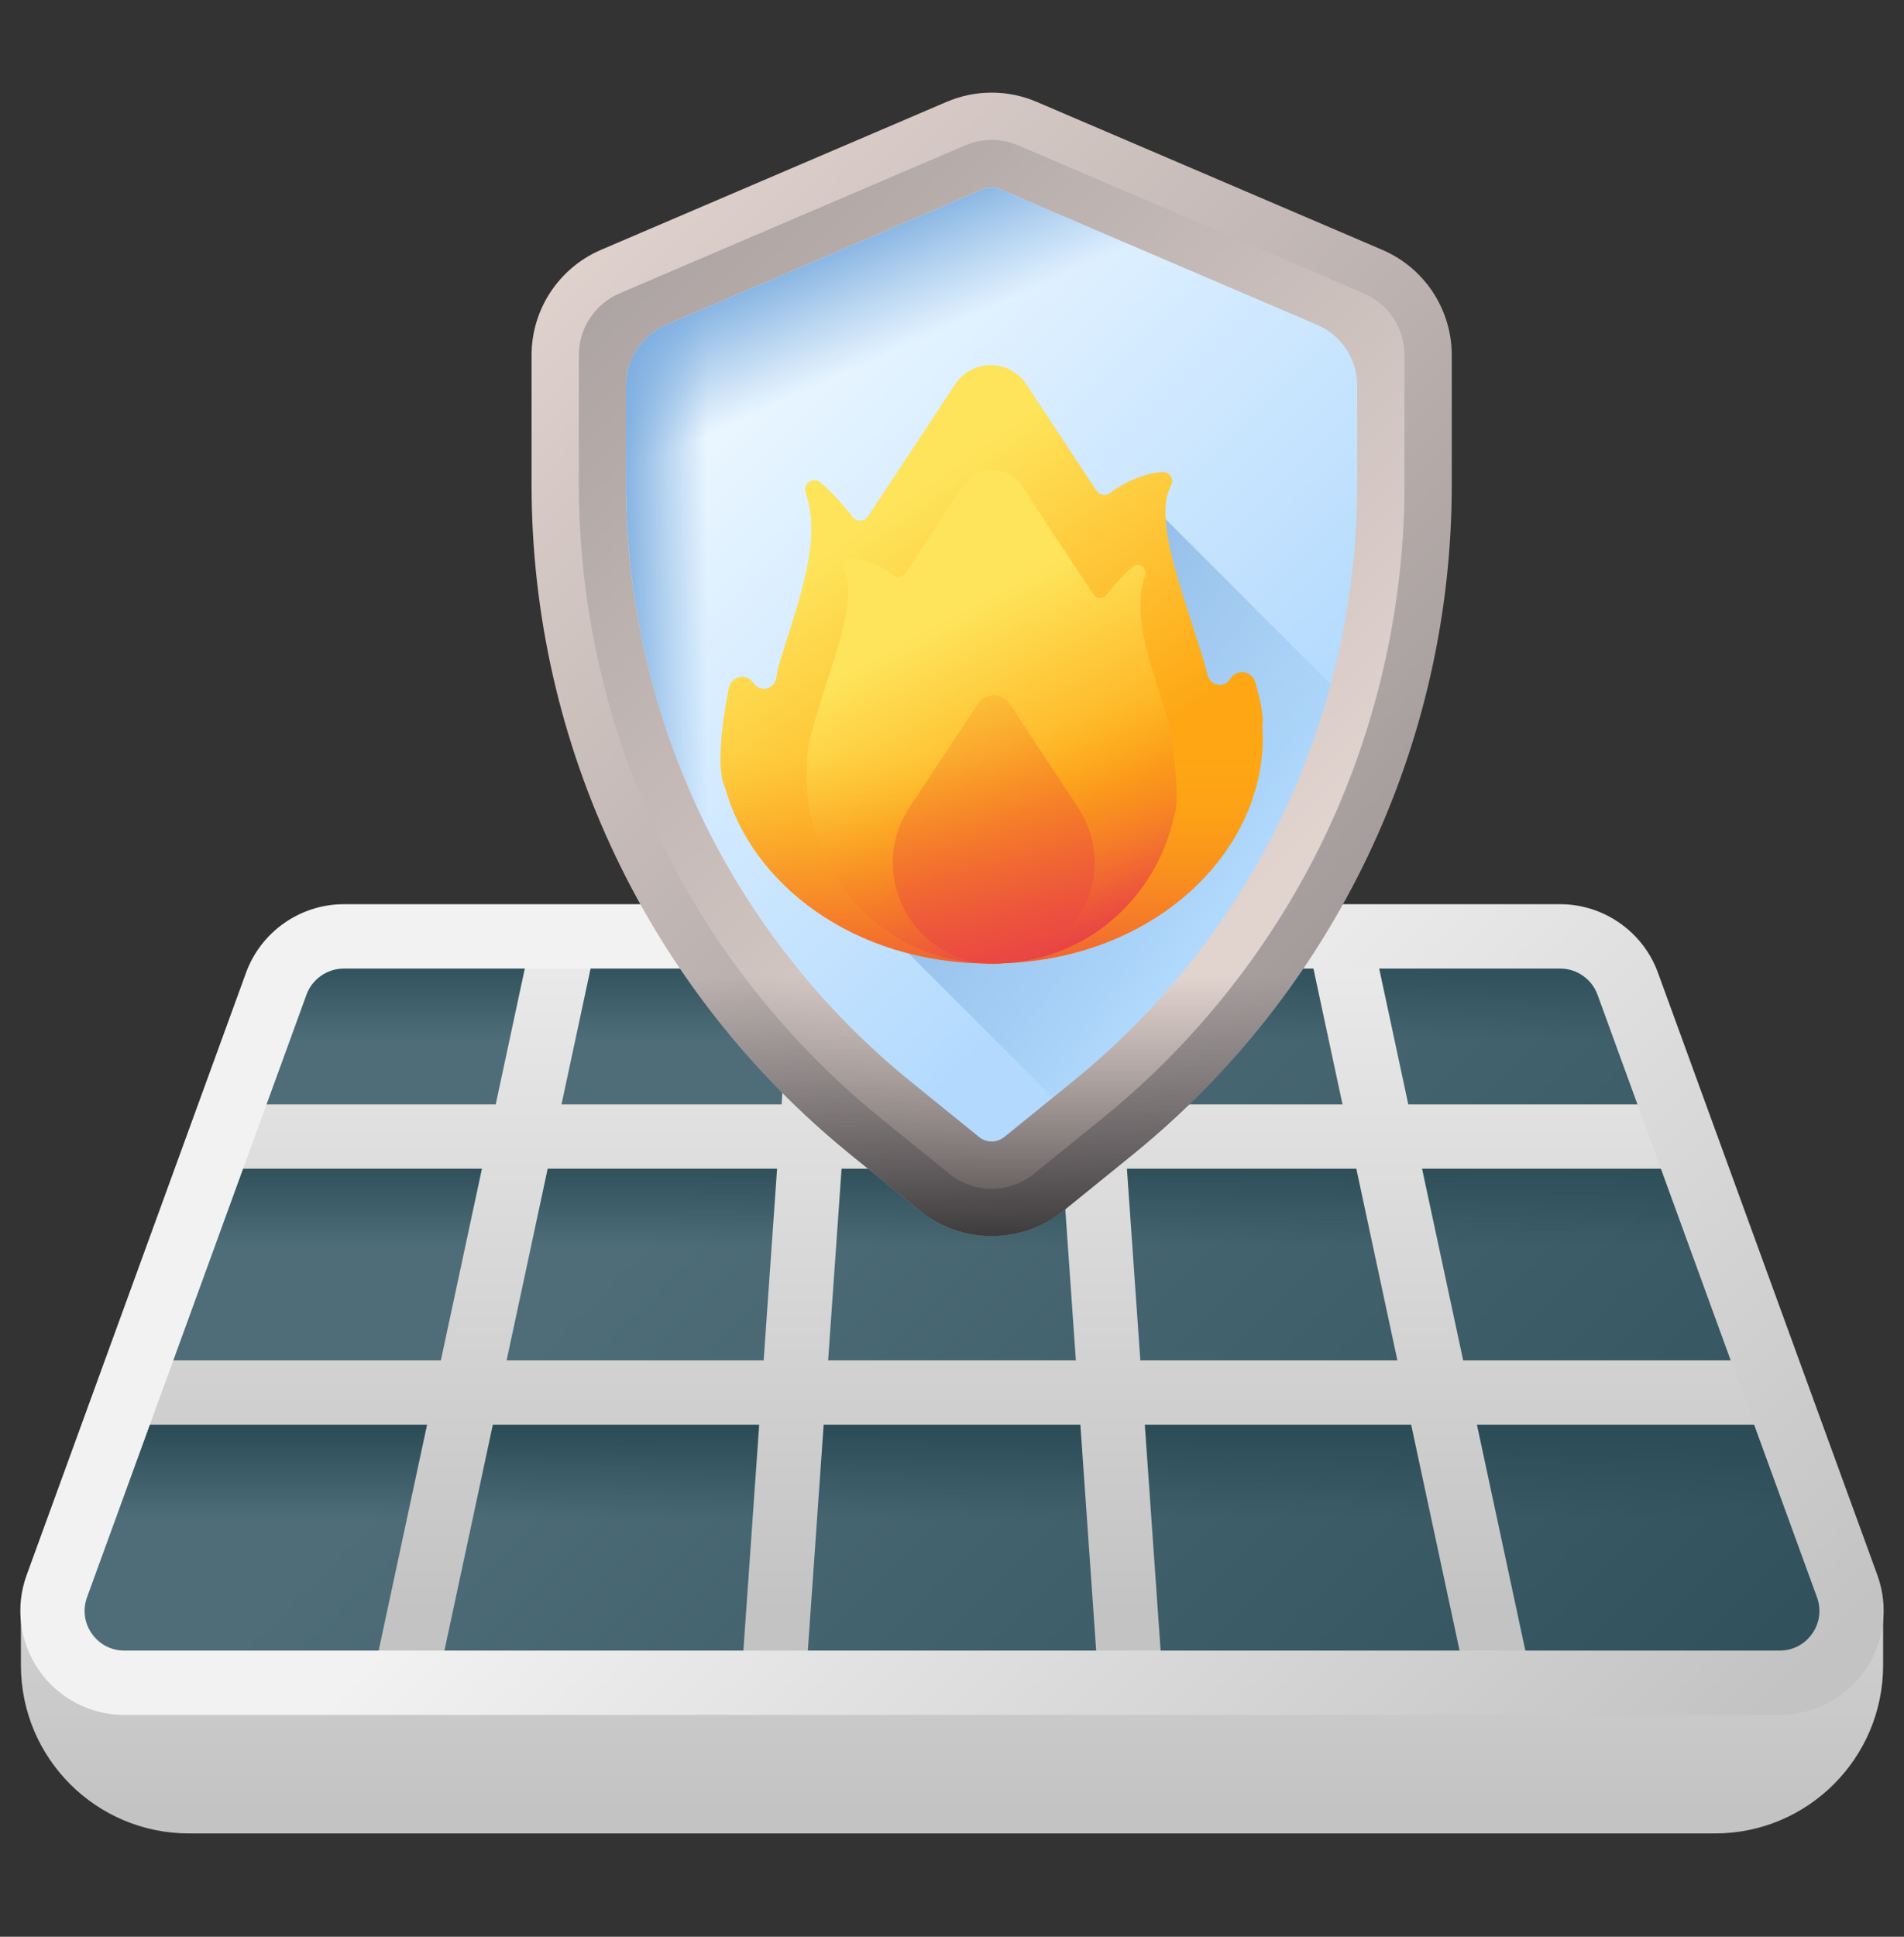 <svg width="60" height="61" viewBox="0 0 60 61" fill="none" xmlns="http://www.w3.org/2000/svg">
<rect x="0" y="0" width="60" height="61" fill="#333333" stroke="none"/>
<path d="M54.045 57.746H5.955C3.03 57.746 0.659 55.374 0.659 52.449V50.479H59.342V52.449C59.342 55.374 56.97 57.746 54.045 57.746Z" fill="url(#paint0_linear_172_98)"/>
<path d="M56.081 53.001H3.919C2.346 53.001 1.252 51.437 1.791 49.96L8.706 30.982C9.032 30.088 9.882 29.493 10.835 29.493H49.165C50.117 29.493 50.968 30.088 51.294 30.982L58.209 49.96C58.748 51.437 57.654 53.001 56.081 53.001Z" fill="url(#paint1_linear_172_98)"/>
<path d="M2.958 44.174H57.042V49.398H2.958V44.174Z" fill="url(#paint2_linear_172_98)"/>
<path d="M6.821 35.932H53.179L54.802 41.156H5.198L6.821 35.932Z" fill="url(#paint3_linear_172_98)"/>
<path d="M9.672 29.042H50.328L51.752 34.266H8.248L9.672 29.042Z" fill="url(#paint4_linear_172_98)"/>
<path d="M56.075 42.845H46.108L44.813 36.81H52.607V34.784H44.379L43.199 29.28L41.218 29.705L42.306 34.784H35.37L34.995 29.422L32.974 29.563L33.339 34.784H26.661L27.027 29.563L25.005 29.422L24.63 34.784H17.694L18.783 29.705L16.801 29.28L15.621 34.784H7.393V36.81H15.187L13.893 42.845H3.925V44.872H13.458L11.761 52.788L13.742 53.213L15.531 44.872H23.924L23.36 52.93L25.381 53.071L25.956 44.872H34.045L34.619 53.071L36.64 52.93L36.076 44.872H44.469L46.258 53.213L48.239 52.788L46.542 44.872H56.075V42.845ZM15.965 42.845L17.259 36.81H24.488L24.065 42.845H15.965ZM26.097 42.845L26.52 36.81H33.481L33.903 42.845H26.097ZM35.935 42.845L35.512 36.81H42.741L44.035 42.845H35.935Z" fill="url(#paint5_linear_172_98)"/>
<path d="M56.081 54.014H3.919C2.85 54.014 1.846 53.491 1.233 52.615C0.62 51.739 0.473 50.617 0.838 49.613L7.754 30.635C8.224 29.346 9.462 28.479 10.835 28.479H49.165C50.538 28.479 51.776 29.346 52.246 30.635L59.162 49.613C59.527 50.617 59.38 51.739 58.767 52.615C58.154 53.491 57.15 54.014 56.081 54.014ZM10.835 30.506C10.31 30.506 9.838 30.837 9.658 31.329L2.743 50.306C2.601 50.696 2.656 51.114 2.893 51.453C3.131 51.792 3.505 51.987 3.919 51.987H56.081C56.495 51.987 56.869 51.793 57.107 51.453C57.344 51.114 57.399 50.696 57.257 50.306L50.342 31.329C50.162 30.837 49.69 30.506 49.165 30.506H10.835Z" fill="url(#paint6_linear_172_98)"/>
<path d="M45.749 15.274V11.188C45.749 9.743 44.888 8.438 43.56 7.869L32.67 3.209C31.763 2.82 30.737 2.82 29.83 3.209L18.94 7.869C17.612 8.438 16.751 9.743 16.751 11.188V15.274C16.751 23.463 20.447 31.214 26.808 36.37L28.977 38.127C30.302 39.201 32.198 39.201 33.522 38.127L35.691 36.37C42.054 31.214 45.749 23.463 45.749 15.274Z" fill="url(#paint7_linear_172_98)"/>
<path d="M31.25 37.442C30.766 37.442 30.292 37.275 29.916 36.97L27.747 35.212C24.796 32.821 22.373 29.746 20.739 26.318C19.105 22.891 18.241 19.072 18.241 15.274V11.187C18.241 10.338 18.745 9.573 19.526 9.239L30.416 4.578C30.681 4.465 30.962 4.407 31.25 4.407C31.538 4.407 31.819 4.465 32.084 4.578L42.974 9.239C43.755 9.573 44.259 10.338 44.259 11.187V15.274C44.259 19.072 43.395 22.891 41.761 26.318C40.127 29.746 37.704 32.821 34.753 35.212L32.584 36.97C32.208 37.275 31.734 37.442 31.25 37.442Z" fill="url(#paint8_linear_172_98)"/>
<path d="M17.173 20.031C18.307 26.407 21.696 32.227 26.809 36.37L28.978 38.127C30.302 39.201 32.198 39.201 33.523 38.127L35.692 36.37C40.804 32.227 44.193 26.407 45.328 20.031H17.173Z" fill="url(#paint9_linear_172_98)"/>
<path d="M31.25 35.952C31.108 35.952 30.964 35.901 30.854 35.812L28.685 34.054C25.906 31.803 23.623 28.906 22.084 25.677C20.544 22.449 19.731 18.851 19.731 15.274V12.144C19.731 11.312 20.227 10.56 20.992 10.232L31.002 5.948C31.082 5.914 31.163 5.897 31.25 5.897C31.337 5.897 31.418 5.914 31.498 5.948L41.508 10.232C42.273 10.56 42.769 11.312 42.769 12.144V15.274C42.769 18.851 41.956 22.449 40.416 25.677C38.877 28.906 36.594 31.803 33.815 34.054L31.646 35.812C31.536 35.901 31.392 35.952 31.25 35.952Z" fill="url(#paint10_linear_172_98)"/>
<path d="M31.25 35.952C31.108 35.952 30.964 35.901 30.854 35.812L28.685 34.054C25.906 31.803 23.623 28.906 22.084 25.677C20.544 22.449 19.731 18.851 19.731 15.274V12.144C19.731 11.312 20.227 10.56 20.992 10.232L31.002 5.948C31.082 5.914 31.163 5.897 31.25 5.897C31.337 5.897 31.418 5.914 31.498 5.948L41.508 10.232C42.273 10.56 42.769 11.312 42.769 12.144V15.274C42.769 18.851 41.956 22.449 40.416 25.677C38.877 28.906 36.594 31.803 33.815 34.054L31.646 35.812C31.536 35.901 31.392 35.952 31.25 35.952Z" fill="url(#paint11_linear_172_98)"/>
<path d="M31.25 35.952C31.108 35.952 30.964 35.901 30.854 35.812L28.685 34.054C25.906 31.803 23.623 28.906 22.084 25.677C20.544 22.449 19.731 18.851 19.731 15.274V12.144C19.731 11.312 20.227 10.56 20.992 10.232L31.002 5.948C31.082 5.914 31.163 5.897 31.25 5.897C31.337 5.897 31.418 5.914 31.498 5.948L41.508 10.232C42.273 10.56 42.769 11.312 42.769 12.144V15.274C42.769 18.851 41.956 22.449 40.416 25.677C38.877 28.906 36.594 31.803 33.815 34.054L31.646 35.812C31.536 35.901 31.392 35.952 31.25 35.952Z" fill="url(#paint12_linear_172_98)"/>
<path d="M36.142 15.76L35.323 16.355L32.2 13.232L25.588 26.984L33.176 34.572L33.816 34.054C36.594 31.803 38.877 28.906 40.416 25.677C41.047 24.355 41.553 22.971 41.934 21.552L36.142 15.76Z" fill="url(#paint13_linear_172_98)"/>
<path d="M39.794 22.775C39.794 22.406 39.699 21.962 39.55 21.474C39.444 21.126 38.976 21.061 38.779 21.367C38.773 21.376 38.767 21.385 38.761 21.394C38.579 21.675 38.151 21.606 38.064 21.282C37.506 19.204 36.266 16.441 36.902 15.301C37.014 15.1 36.859 14.851 36.629 14.867C36.107 14.902 35.515 15.13 34.98 15.528C34.84 15.632 34.648 15.6 34.552 15.454L32.34 12.102C31.81 11.299 30.632 11.299 30.102 12.102L27.357 16.261C27.245 16.43 27.001 16.441 26.875 16.282C26.531 15.845 26.181 15.476 25.866 15.202C25.636 15.001 25.288 15.233 25.389 15.522C25.9 16.991 25.202 18.84 24.639 20.635C24.586 20.765 24.519 21.034 24.453 21.377C24.389 21.715 23.948 21.808 23.755 21.524C23.751 21.518 23.748 21.513 23.744 21.508C23.532 21.194 23.046 21.292 22.969 21.663C22.749 22.734 22.573 24.263 22.841 24.777C23.664 27.825 26.888 30.349 31.215 30.349H31.218H31.221C31.231 30.349 31.24 30.349 31.25 30.349C36.479 30.332 40.089 26.628 39.774 22.779C39.781 22.777 39.788 22.776 39.794 22.775Z" fill="url(#paint14_linear_172_98)"/>
<path d="M36.703 22.337C36.239 20.858 35.664 19.334 36.083 18.123C36.166 17.883 35.882 17.688 35.69 17.855C35.431 18.081 35.142 18.386 34.858 18.746C34.755 18.877 34.553 18.869 34.461 18.729L32.197 15.299C31.76 14.636 30.788 14.636 30.351 15.299L28.526 18.063C28.447 18.183 28.286 18.207 28.171 18.122C27.73 17.796 27.243 17.608 26.813 17.579C26.62 17.566 26.498 17.773 26.591 17.943C27.248 19.143 25.422 22.492 25.421 24.101C25.426 24.103 25.43 24.104 25.435 24.105C25.22 27.287 27.694 30.349 31.274 30.349C34.225 30.349 36.425 28.267 36.986 25.753C37.25 25.14 36.883 22.778 36.703 22.337Z" fill="url(#paint15_linear_172_98)"/>
<path d="M24.454 21.378C24.389 21.715 23.948 21.808 23.755 21.524C23.751 21.519 23.748 21.513 23.744 21.508C23.532 21.194 23.046 21.292 22.97 21.663C22.749 22.734 22.574 24.264 22.842 24.778C23.664 27.825 26.888 30.349 31.215 30.349H31.218H31.221C31.231 30.349 31.241 30.349 31.25 30.349C36.479 30.332 40.089 26.628 39.775 22.779C39.781 22.778 39.788 22.776 39.794 22.775C39.794 22.406 39.699 21.962 39.55 21.475C39.444 21.126 38.976 21.061 38.779 21.367C38.773 21.376 38.767 21.386 38.762 21.395C38.579 21.675 38.151 21.606 38.064 21.282C38.039 21.191 38.013 21.097 37.986 21.003H24.533C24.507 21.113 24.48 21.239 24.454 21.378Z" fill="url(#paint16_linear_172_98)"/>
<path d="M25.422 24.102C25.426 24.103 25.431 24.104 25.435 24.105C25.22 27.287 27.694 30.349 31.274 30.349C34.225 30.349 36.425 28.267 36.986 25.754C37.25 25.141 36.883 22.778 36.703 22.337C36.564 21.893 36.415 21.445 36.285 21.003H26.21C25.845 22.15 25.422 23.327 25.422 24.102Z" fill="url(#paint17_linear_172_98)"/>
<path d="M30.812 22.169L28.663 25.425C27.27 27.536 28.784 30.349 31.314 30.349C33.843 30.349 35.357 27.536 33.964 25.425L31.815 22.169C31.578 21.809 31.049 21.809 30.812 22.169Z" fill="url(#paint18_linear_172_98)"/>
<defs>
<linearGradient id="paint0_linear_172_98" x1="30" y1="34.626" x2="30" y2="57.119" gradientUnits="userSpaceOnUse">
<stop stop-color="#F2F2F2"/>
<stop offset="1" stop-color="#C3C3C3"/>
</linearGradient>
<linearGradient id="paint1_linear_172_98" x1="22.066" y1="36.771" x2="51.476" y2="66.181" gradientUnits="userSpaceOnUse">
<stop stop-color="#4E6D79"/>
<stop offset="1" stop-color="#2B4C56"/>
</linearGradient>
<linearGradient id="paint2_linear_172_98" x1="30" y1="47.844" x2="30" y2="44.981" gradientUnits="userSpaceOnUse">
<stop stop-color="#2B4C56" stop-opacity="0"/>
<stop offset="1" stop-color="#2B4C56"/>
</linearGradient>
<linearGradient id="paint3_linear_172_98" x1="30" y1="39.265" x2="30" y2="36.403" gradientUnits="userSpaceOnUse">
<stop stop-color="#2B4C56" stop-opacity="0"/>
<stop offset="1" stop-color="#2B4C56"/>
</linearGradient>
<linearGradient id="paint4_linear_172_98" x1="30" y1="32.78" x2="30" y2="29.917" gradientUnits="userSpaceOnUse">
<stop stop-color="#2B4C56" stop-opacity="0"/>
<stop offset="1" stop-color="#2B4C56"/>
</linearGradient>
<linearGradient id="paint5_linear_172_98" x1="30" y1="25.8" x2="30" y2="50.76" gradientUnits="userSpaceOnUse">
<stop stop-color="#F2F2F2"/>
<stop offset="1" stop-color="#C3C3C3"/>
</linearGradient>
<linearGradient id="paint6_linear_172_98" x1="24.533" y1="39.238" x2="47.406" y2="62.111" gradientUnits="userSpaceOnUse">
<stop stop-color="#F2F2F2"/>
<stop offset="1" stop-color="#C3C3C3"/>
</linearGradient>
<linearGradient id="paint7_linear_172_98" x1="18.951" y1="5.808" x2="44.467" y2="31.323" gradientUnits="userSpaceOnUse">
<stop stop-color="#E1D3CE"/>
<stop offset="1" stop-color="#9E9797"/>
</linearGradient>
<linearGradient id="paint8_linear_172_98" x1="40.507" y1="27.362" x2="15.231" y2="2.086" gradientUnits="userSpaceOnUse">
<stop stop-color="#E1D3CE"/>
<stop offset="1" stop-color="#9E9797"/>
</linearGradient>
<linearGradient id="paint9_linear_172_98" x1="31.25" y1="30.759" x2="31.25" y2="40.891" gradientUnits="userSpaceOnUse">
<stop stop-color="#433F43" stop-opacity="0"/>
<stop offset="0.301" stop-color="#3C393C" stop-opacity="0.301"/>
<stop offset="0.737" stop-color="#292729" stop-opacity="0.737"/>
<stop offset="1" stop-color="#1A1A1A"/>
</linearGradient>
<linearGradient id="paint10_linear_172_98" x1="24.475" y1="11.509" x2="38.484" y2="25.517" gradientUnits="userSpaceOnUse">
<stop stop-color="#EAF6FF"/>
<stop offset="1" stop-color="#B3DAFE"/>
</linearGradient>
<linearGradient id="paint11_linear_172_98" x1="22.277" y1="20.925" x2="19.43" y2="20.925" gradientUnits="userSpaceOnUse">
<stop stop-color="#7BACDF" stop-opacity="0"/>
<stop offset="1" stop-color="#7BACDF"/>
</linearGradient>
<linearGradient id="paint12_linear_172_98" x1="28.869" y1="10.76" x2="27.147" y2="6.919" gradientUnits="userSpaceOnUse">
<stop stop-color="#7BACDF" stop-opacity="0"/>
<stop offset="1" stop-color="#7BACDF"/>
</linearGradient>
<linearGradient id="paint13_linear_172_98" x1="39.269" y1="28.482" x2="27.945" y2="20.337" gradientUnits="userSpaceOnUse">
<stop stop-color="#7BACDF" stop-opacity="0"/>
<stop offset="1" stop-color="#7BACDF"/>
</linearGradient>
<linearGradient id="paint14_linear_172_98" x1="27.328" y1="16.551" x2="33.398" y2="25.307" gradientUnits="userSpaceOnUse">
<stop stop-color="#FEE45A"/>
<stop offset="1" stop-color="#FEA613"/>
</linearGradient>
<linearGradient id="paint15_linear_172_98" x1="29.536" y1="19.663" x2="33.02" y2="26.209" gradientUnits="userSpaceOnUse">
<stop stop-color="#FEE45A"/>
<stop offset="1" stop-color="#FEA613"/>
</linearGradient>
<linearGradient id="paint16_linear_172_98" x1="31.25" y1="23.753" x2="31.25" y2="31.681" gradientUnits="userSpaceOnUse">
<stop stop-color="#FEA613" stop-opacity="0"/>
<stop offset="1" stop-color="#E94444"/>
</linearGradient>
<linearGradient id="paint17_linear_172_98" x1="31.009" y1="23.688" x2="33.351" y2="29.875" gradientUnits="userSpaceOnUse">
<stop stop-color="#FEA613" stop-opacity="0"/>
<stop offset="1" stop-color="#E94444"/>
</linearGradient>
<linearGradient id="paint18_linear_172_98" x1="29.39" y1="19.556" x2="32.152" y2="30.486" gradientUnits="userSpaceOnUse">
<stop stop-color="#FEA613" stop-opacity="0"/>
<stop offset="1" stop-color="#E94444"/>
</linearGradient>
</defs>
</svg>
